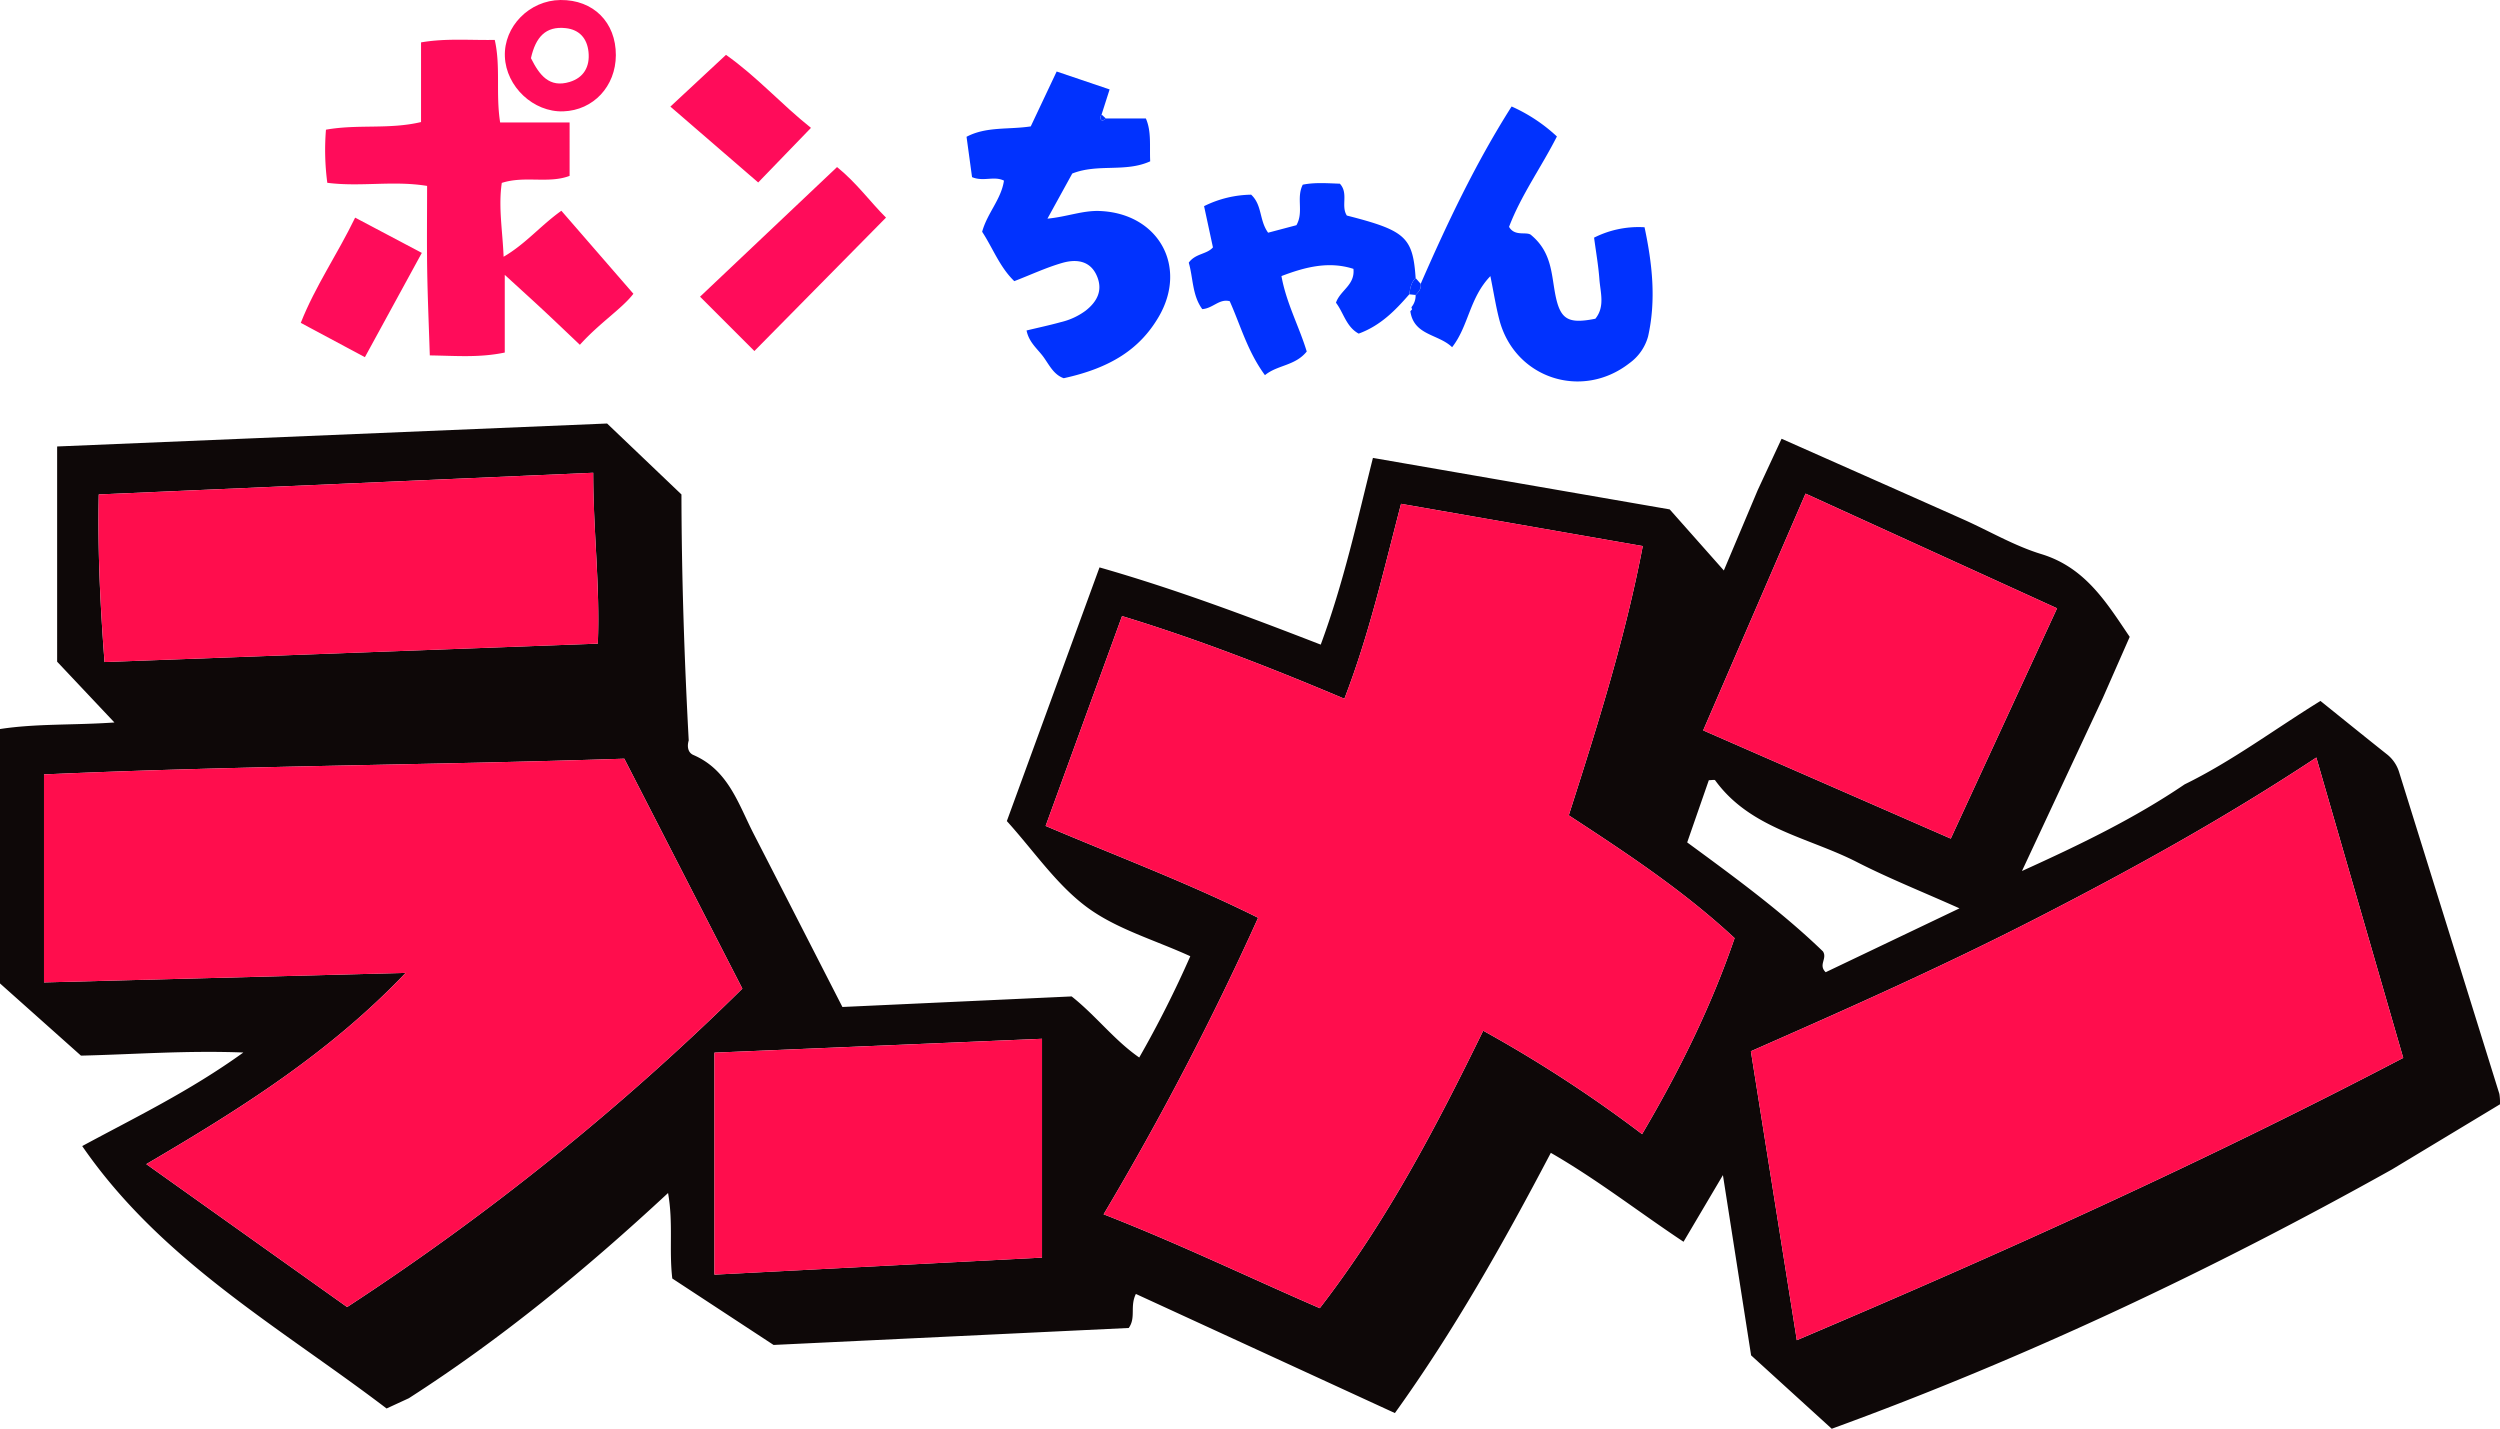<svg xmlns="http://www.w3.org/2000/svg" width="800" height="457.202" viewBox="0 0 800 457.202">
  <g id="グループ_2" data-name="グループ 2" transform="translate(-1433.442 -92.999)">
    <path id="パス_17" data-name="パス 17" d="M223.266,387.943c-2.135.984-4.269,1.97-7.116,3.283-33.95-25.867-72.041-47.144-97.4-83.974,16.776-9.083,34.292-17.5,51.566-29.94-18.334-.7-34.966.6-51.962,1-8.561-7.636-17.158-15.3-25.915-23.111V173.8c11.7-1.795,23.484-1.184,36.62-2.1-6.278-6.659-11.837-12.559-18.334-19.452V83.379l175.987-7.347c7.574,7.224,15.464,14.753,23.794,22.7.048,26.063.907,52.4,2.328,78.72-.577,1.905-.273,3.893,1.494,4.654,11.236,4.852,14.416,15.762,19.348,25.348,9.436,18.341,18.821,36.709,28.339,55.289l73.355-3.378c7.891,6.256,13.552,13.935,21.626,19.548A344.717,344.717,0,0,0,473.337,246.5c-11.513-5.262-23.621-8.695-33.082-15.7-9.75-7.221-16.922-17.924-25.623-27.548,9.9-27.109,19.68-53.874,29.654-81.178,24.359,6.966,47.363,15.634,70.793,24.712,7.329-19.8,11.662-39.634,16.7-59.747,30.861,5.353,61.043,10.589,94.97,16.475,4.319,4.871,10.513,11.862,17.322,19.546,3.8-9.014,7.326-17.377,10.85-25.74,2.46-5.292,4.918-10.582,7.627-16.414,19.505,8.654,38.83,17.2,58.132,25.806,8.329,3.711,16.329,8.458,24.977,11.1,14.058,4.287,20.812,15.422,28.289,26.491-2.92,6.636-5.757,13.085-8.595,19.532q-12.94,27.7-25.885,55.395c18.463-8.367,35.957-16.8,52.06-27.731,15.176-7.418,28.676-17.561,43.463-26.69,6.928,5.572,14.013,11.315,21.156,16.985a11.57,11.57,0,0,1,3.993,5.731q16.072,51.508,32.1,103.029a16.832,16.832,0,0,1,.2,3.326L857.85,314.742c-57.58,32.164-117.024,60.291-179.247,82.969-8.828-8.033-17.557-15.98-25.808-23.489-2.979-19.054-5.836-37.322-9.017-57.676l-12.605,21.327c-14.381-9.554-27.542-19.864-42.465-28.458-15.259,29.05-31.029,57.026-49.9,83.272-27.995-12.876-55.468-25.51-82.882-38.117-1.982,4.005.093,7.543-2.283,10.889L339.984,370.89c-10.757-7.057-21.828-14.322-32.407-21.263-1.084-9.235.349-17.721-1.355-27.357-26.565,24.678-53.512,46.777-82.957,65.672M445.6,329.083c24.168,9.436,46.406,20.167,69.169,30.043,21.455-27.756,37.278-58.031,52.3-88.789a420.781,420.781,0,0,1,50.842,33.093c11.9-20.215,22.067-40.707,29.606-62.717-16.47-15.3-34.717-27.307-53.069-39.3,9.147-28.549,18.056-56.724,23.681-86.161l-77.353-13.52c-5.6,21.382-10.172,41.754-18.136,62.376-23.314-9.844-46.481-18.917-71.144-26.453-8.224,22.582-16.259,44.652-24.455,67.155,23,9.771,45.805,18.316,68,29.389A952.278,952.278,0,0,1,445.6,329.083M106.518,188.324v66.558l115.718-3.043c-24.364,25.633-53.1,43.675-82.981,61.189,21.906,15.589,43.042,30.629,64.266,45.734A813.687,813.687,0,0,0,330,256.868q-19.2-37.383-37.781-73.577c-62.423,2.073-123.732,2.255-185.7,5.034m754.958,90.71c-9.354-32.332-18.418-63.66-27.808-96.116-29.346,19.407-59.034,35.775-89.216,51.275-30.116,15.464-61.045,29.212-91.733,42.711,4.952,31.152,9.75,61.323,14.7,92.462,65.829-27.943,130.282-56.988,194.058-90.332M282.272,91.789,124.045,98.73c-.385,18.61.5,35.879,1.843,53.632l157.864-5.889c.749-18.507-1.485-36.068-1.479-54.683M425.89,342.945V272.918l-104.832,4.438v71.036l104.832-5.447M750.7,135.164l-80.482-36.7c-11.11,25.7-21.9,50.648-32.756,75.766l79.228,34.631c11.536-25,22.616-49,34.011-73.7M676.66,251.617l42.818-20.439c-11.98-5.362-22.658-9.611-32.845-14.821-15.532-7.944-34.134-10.68-45.347-26.157-.182-.251-1.02-.03-2.019-.03-2.235,6.424-4.529,13.021-6.923,19.91,15.343,11.254,30.371,22.248,43.445,34.882,1.483,2.314-1.588,4.281.872,6.656" transform="translate(1341 152.491)" fill="#0e0808"/>
    <path id="パス_18" data-name="パス 18" d="M232.326,104.757c-4.413-4.182-8.033-7.654-11.7-11.073-3.647-3.4-7.344-6.738-12.338-11.313v24.863c-8.156,1.7-15.456,1.037-23.986.916-.292-9.212-.69-18.249-.836-27.289-.143-8.841-.03-17.687-.03-26.949-10.9-1.784-21.2.38-31.932-.995a79.888,79.888,0,0,1-.43-16.994c10.1-1.825,20.236-.018,30.423-2.446V7.988c7.852-1.364,15.427-.661,23.587-.793,1.941,8.55.273,17.176,1.729,26.421h22.225V50.7c-6.732,2.565-14.368-.119-21.7,2.251-1.139,7.739.25,15.231.581,23.63,7.06-4.114,11.761-9.912,18.482-14.718L249.45,88.424c-3.542,4.682-10.816,9.32-17.124,16.332" transform="translate(1386.677 98.578)" fill="#ff0c5a"/>
    <path id="パス_19" data-name="パス 19" d="M310.554,27.869h12.794c1.838,4.178,1.143,8.834,1.387,13.709-7.976,3.627-16.7.649-24.942,3.909-2.349,4.271-4.884,8.877-7.943,14.438,6.208-.579,11.294-2.667,16.76-2.446,18.746.763,28.289,17.766,18.808,33.923-6.021,10.262-15.356,16.3-30.353,19.585-3.248-1.135-4.659-4.3-6.513-6.837s-4.62-4.608-5.385-8.438c3.722-.9,7.386-1.677,10.987-2.679a21.686,21.686,0,0,0,7.973-3.7c3.64-2.893,5.44-6.4,3.638-10.851-2.094-5.174-6.661-5.695-11.19-4.387-5.066,1.462-9.9,3.725-15.327,5.83-4.665-4.483-6.891-10.627-10.29-15.8,1.626-5.966,6.119-10.406,6.98-16.368-3.208-1.583-6.561.422-10.212-1.119-.544-3.98-1.128-8.269-1.761-12.91,6.353-3.347,13.326-2.235,20.546-3.324,2.615-5.538,5.338-11.31,8.292-17.564,5.861,1.982,11.318,3.829,16.944,5.734-.993,3.105-1.784,5.577-2.574,8.049-.474.706-.633,1.453.2,1.923.2.114.774-.43,1.176-.672" transform="translate(1476.772 103.042)" fill="#0132fe"/>
    <path id="パス_20" data-name="パス 20" d="M345.985,83.349a5.778,5.778,0,0,0,1.34-3.918c.989-.984,1.9-2.005,1.631-3.563,8.493-19.443,17.557-38.59,29.091-56.753a52.643,52.643,0,0,1,14.495,9.6c-5.012,9.871-11.449,18.766-15.315,28.918,1.909,3.319,5.814,1.282,7.173,2.72,6.362,5.346,6.369,12.115,7.536,18.438,1.558,8.443,3.977,10.024,12.907,8.247,3.139-3.857,1.611-8.379,1.292-12.666-.326-4.39-1.1-8.746-1.7-13.281a31.625,31.625,0,0,1,16.151-3.328c2.465,11.62,3.761,23.218,1.139,34.909a15.652,15.652,0,0,1-5.994,8.6c-15.24,11.882-36.679,4.8-41.595-13.846-1.1-4.173-1.754-8.461-2.882-14.024-6.73,6.985-6.941,15.98-12.247,22.746-4.39-4.264-12.26-3.713-13.365-11.52l.551-.57Z" transform="translate(1539.111 107.957)" fill="#0132fe"/>
    <path id="パス_21" data-name="パス 21" d="M376.428,68.459c-4.472,5.142-9.167,10-16.19,12.579-4-2.155-4.848-6.748-7.272-9.889,1.394-4.044,6.13-5.609,5.592-10.834-7.836-2.511-15.276-.651-23.036,2.306,1.544,8.625,5.682,16.188,8.091,24.141-3.718,4.625-9.354,4.255-13.372,7.568-5.59-7.6-7.8-15.939-11.27-23.66-3.326-.9-5.338,2.269-8.782,2.531-3.251-4.41-2.911-10.057-4.33-14.866,2.148-2.994,5.756-2.622,7.741-4.889-.922-4.285-1.838-8.54-2.839-13.2a34.85,34.85,0,0,1,15.067-3.668c3.6,3.36,2.533,8.185,5.429,12.165l9.055-2.4c2.421-4.265-.13-8.68,2.027-12.962,3.839-.786,7.891-.456,11.871-.319,2.868,3.089.248,7.139,2.237,10.192,18.815,4.807,21.1,6.886,22.017,20.017-1.494,1.412-1.745,3.308-2.034,5.192" transform="translate(1507.985 118.72)" fill="#0132fe"/>
    <path id="パス_22" data-name="パス 22" d="M235.509,88.868c-5.326-5.328-10.926-10.926-17.391-17.393C232.689,57.689,247.158,44,261.964,29.99c6.271,5.05,10.732,11.3,15.664,16.174l-42.119,42.7" transform="translate(1439.334 116.466)" fill="#ff0c5a"/>
    <path id="パス_23" data-name="パス 23" d="M185.174,50.355c-6.328,11.591-12.09,22.143-18.218,33.371L146.44,72.744c4.65-11.771,11.682-21.878,17.4-33.672l21.336,11.283" transform="translate(1383.25 123.572)" fill="#ff0c5a"/>
    <path id="パス_24" data-name="パス 24" d="M257.783,33.209,240.894,50.685l-28.1-24.277L230.588,9.848c9.905,6.973,17.869,15.967,27.195,23.361" transform="translate(1435.168 100.706)" fill="#ff0c5a"/>
    <path id="パス_25" data-name="パス 25" d="M200.886,0C211.4-.1,218.635,7.118,218.6,17.67c-.036,9.962-7.212,17.63-16.812,17.962-9.54.33-18.306-7.88-18.7-17.516S190.947.1,200.886,0m-9.454,18.607c2.718,5.442,5.871,9.606,12.406,7.607,4.49-1.372,6.5-4.879,6.012-9.591-.449-4.363-2.92-7.13-7.265-7.618-6.518-.736-9.666,2.971-11.153,9.6" transform="translate(1411.914 93)" fill="#ff0c5a"/>
    <path id="パス_26" data-name="パス 26" d="M345.45,55.116c.289-1.884.54-3.781,2.034-5.192q.81.92,1.62,1.838c.266,1.56-.642,2.581-1.631,3.563l-2.023-.209" transform="translate(1538.964 132.063)" fill="#0132fe"/>
    <path id="パス_27" data-name="パス 27" d="M298.715,317.8a951.9,951.9,0,0,0,49.447-94.886c-22.2-11.073-45-19.618-68-29.387,8.194-22.505,16.231-44.575,24.453-67.157,24.664,7.536,47.83,16.609,71.146,26.453C383.724,132.2,388.3,111.831,393.9,90.449l77.354,13.52c-5.625,29.437-14.534,57.612-23.681,86.161,18.35,12,36.6,24.008,53.069,39.3-7.542,22.01-17.7,42.5-29.608,62.719a420.508,420.508,0,0,0-50.842-33.095c-15.026,30.758-30.847,61.033-52.3,88.789-22.765-9.876-45-20.607-69.169-30.043" transform="translate(1487.88 163.771)" fill="#ff0d4d"/>
    <path id="パス_28" data-name="パス 28" d="M100.339,141.241c61.967-2.779,123.277-2.962,185.7-5.035q18.566,36.159,37.781,73.577A813.418,813.418,0,0,1,197.339,311.678l-64.264-45.732c29.879-17.514,58.617-35.556,82.981-61.191L100.339,207.8Z" transform="translate(1347.179 199.573)" fill="#ff0d4d"/>
    <path id="パス_29" data-name="パス 29" d="M615.531,232.114C551.755,265.458,487.3,294.5,421.473,322.447c-4.95-31.139-9.748-61.311-14.7-92.461,30.688-13.5,61.617-27.248,91.733-42.713,30.182-15.5,59.87-31.868,89.215-51.275,9.392,32.456,18.455,63.785,27.81,96.116" transform="translate(1586.945 199.411)" fill="#ff0d4d"/>
    <path id="パス_30" data-name="パス 30" d="M268.439,84.871c-.005,18.616,2.228,36.176,1.479,54.685l-157.864,5.887c-1.342-17.751-2.228-35.021-1.843-53.63l158.227-6.943" transform="translate(1354.833 159.407)" fill="#ff0d4d"/>
    <path id="パス_31" data-name="パス 31" d="M325.535,256.518,220.7,261.966V190.93l104.834-4.44Z" transform="translate(1441.355 238.918)" fill="#ff0d4d"/>
    <path id="パス_32" data-name="パス 32" d="M511.451,125.317l-34.009,73.7-79.229-34.631c10.859-25.118,21.646-50.069,32.756-75.766,27.15,12.379,53.587,24.434,80.482,36.7" transform="translate(1580.247 162.339)" fill="#ff0d4d"/>
    <path id="パス_33" data-name="パス 33" d="M291.758,21.818c-.4.242-.975.786-1.176.672-.836-.471-.677-1.217-.2-1.923l1.38,1.251" transform="translate(1495.568 109.093)" fill="#0132fe"/>
  </g>
</svg>
